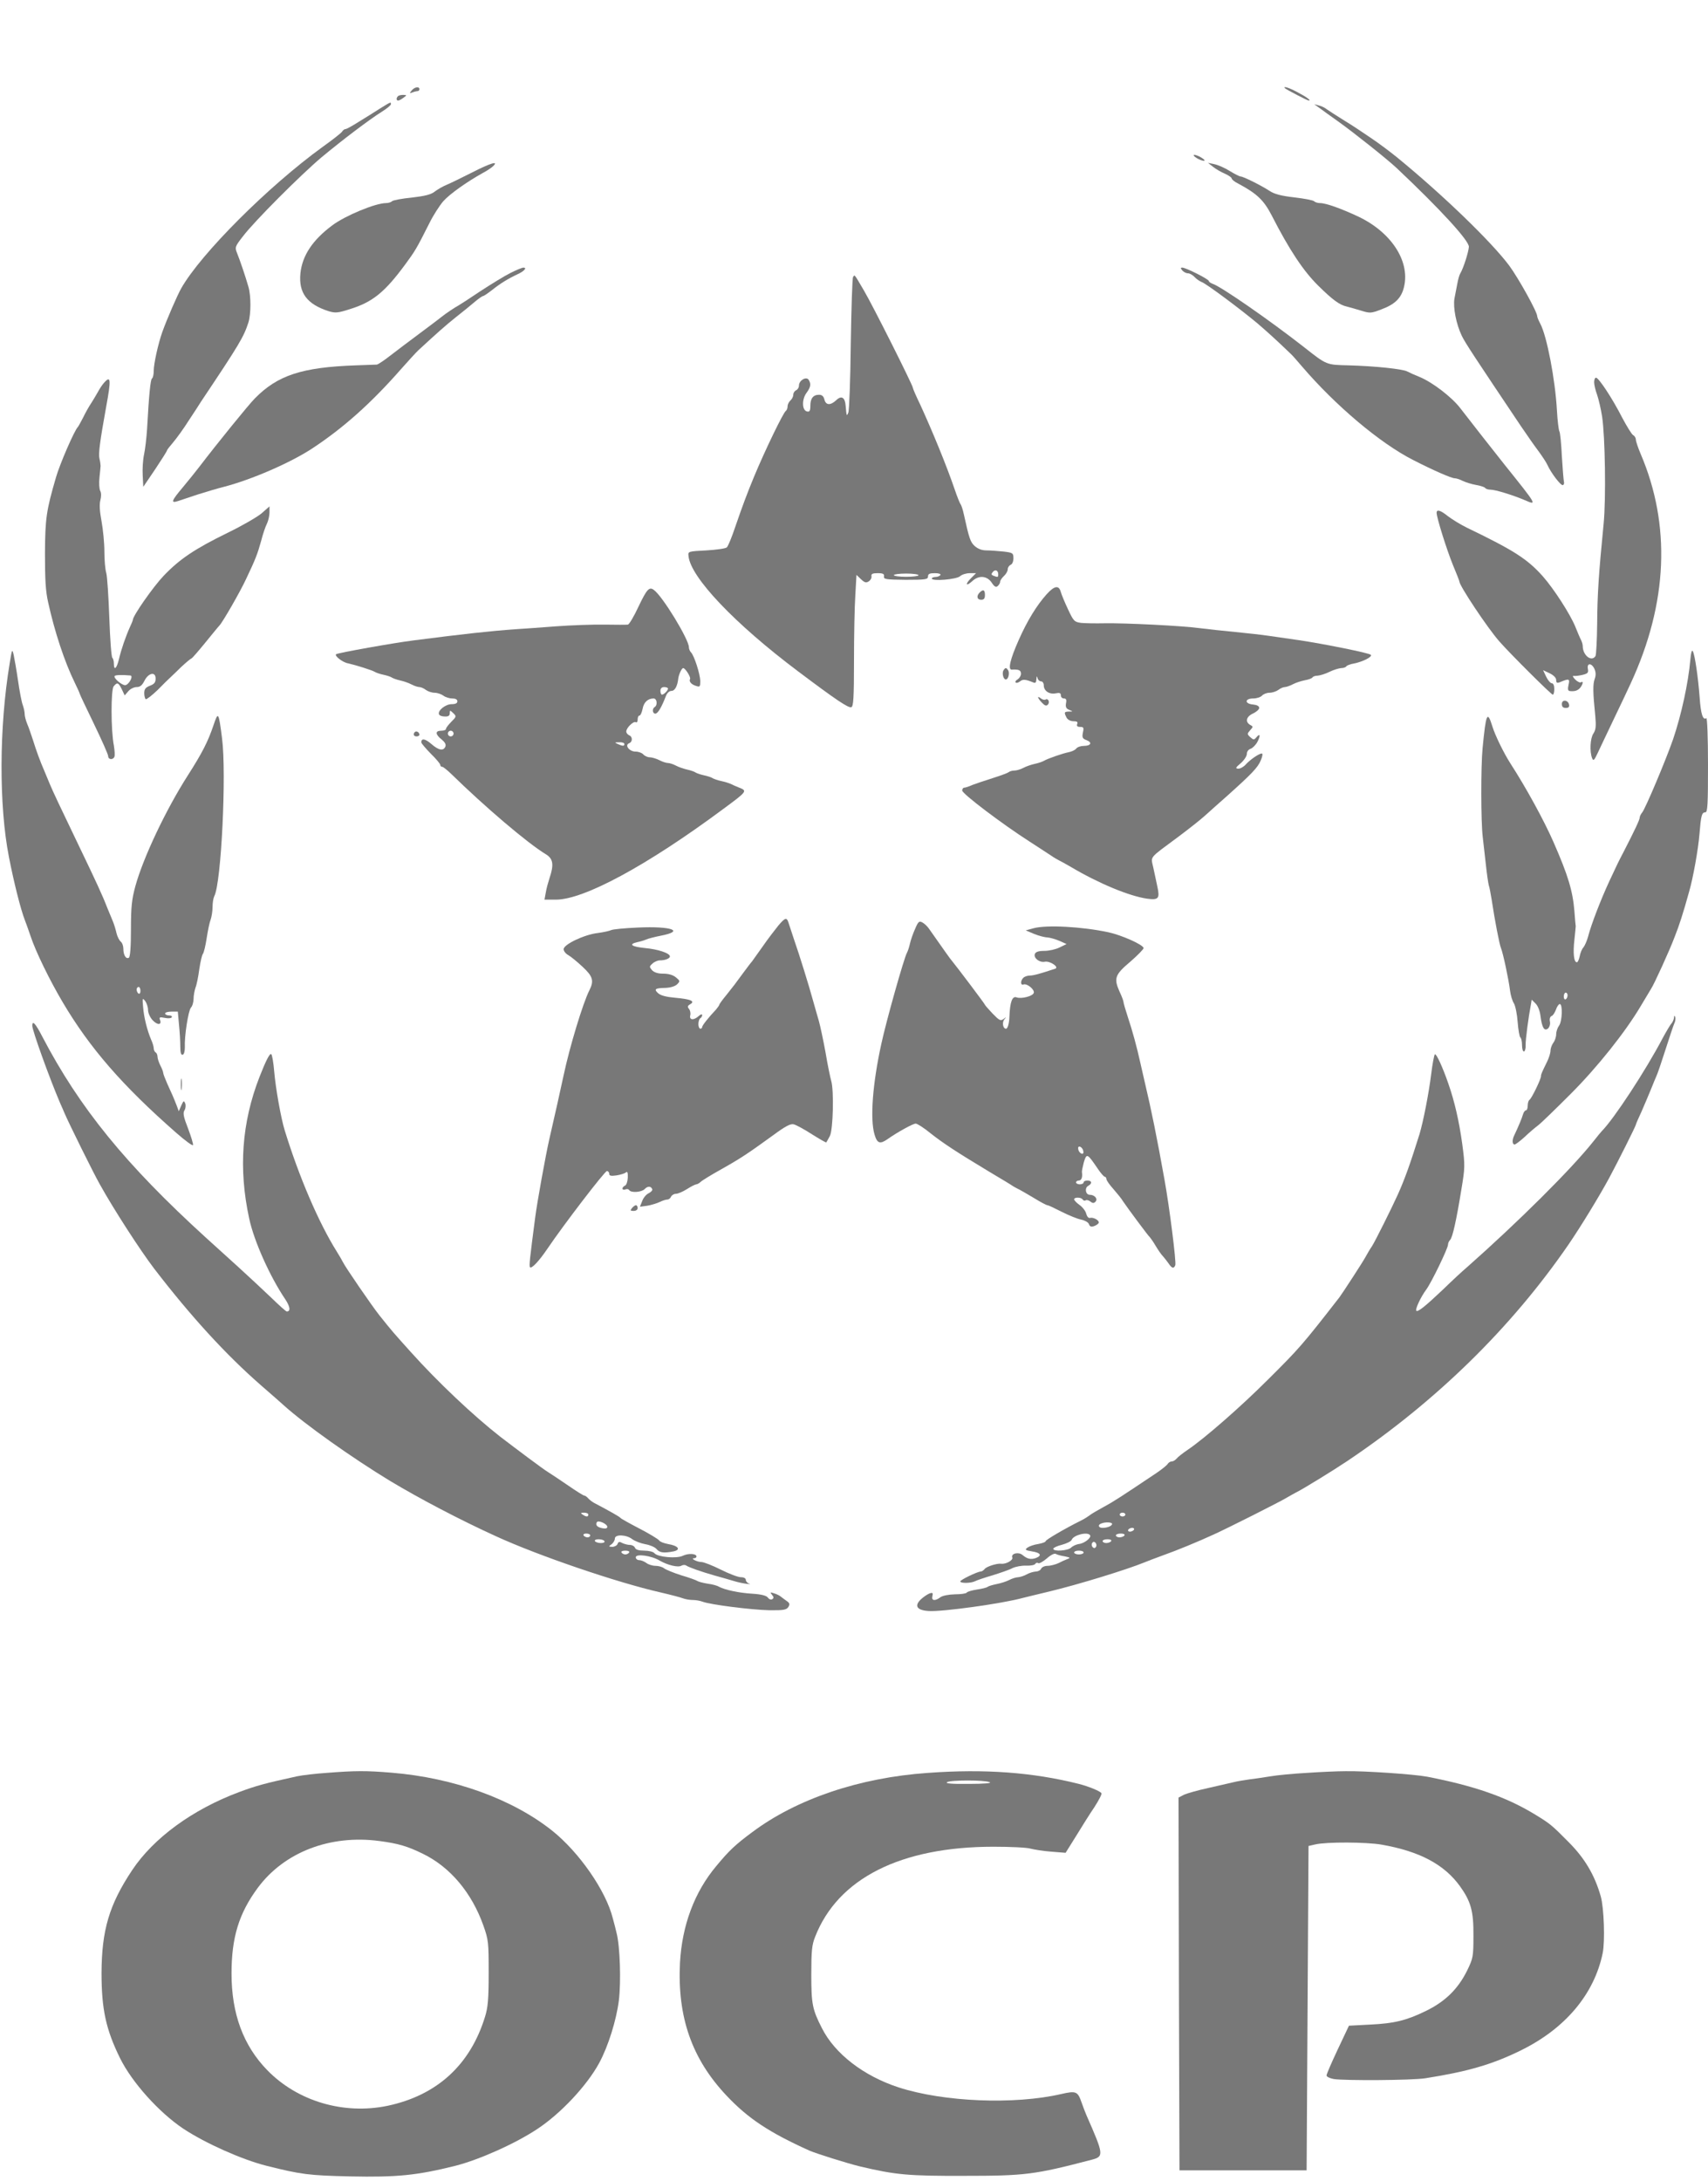 <?xml version="1.0" standalone="no"?>
<!DOCTYPE svg PUBLIC "-//W3C//DTD SVG 20010904//EN"
 "http://www.w3.org/TR/2001/REC-SVG-20010904/DTD/svg10.dtd">
<svg version="1.0" xmlns="http://www.w3.org/2000/svg"
 width="900pt" height="1149pt" viewBox="0 0 900 1149"
 preserveAspectRatio="xMidYMid meet">
<g transform="translate(0,1149) scale(0.1,-0.1)"
fill="#787878" stroke="none">
<path d="M2169 11013 c-12 -15 -12 -16 4 -10 10 4 23 7 28 7 5 0 9 5 9 10 0
16 -26 12 -41 -7z"/>
<path d="M6771 11025 c9 -8 118 -65 126 -65 13 0 -12 19 -60 44 -42 23 -79 35
-66 21z"/>
<path d="M2097 10983 c-10 -9 -9 -23 1 -23 5 0 17 7 28 15 19 14 19 14 -2 15
-11 0 -24 -3 -27 -7z"/>
<path d="M2002 10918 c-28 -18 -79 -50 -112 -70 -33 -21 -64 -38 -69 -38 -6 0
-14 -6 -18 -13 -4 -7 -51 -44 -103 -81 -286 -207 -642 -563 -745 -745 -20 -35
-75 -161 -100 -231 -21 -59 -45 -166 -45 -204 0 -19 -4 -37 -9 -40 -8 -5 -16
-84 -26 -266 -3 -47 -10 -107 -16 -135 -6 -27 -9 -77 -7 -110 l3 -60 63 93
c34 51 62 95 62 99 0 3 15 22 33 43 17 20 55 72 82 115 28 42 57 87 65 100
202 302 224 339 249 416 14 45 14 141 0 188 -15 53 -45 141 -60 178 -12 30
-11 34 32 89 60 79 304 323 413 415 107 89 253 200 319 241 26 16 47 34 47 39
0 13 0 13 -58 -23z"/>
<path d="M6950 10923 c13 -10 58 -42 100 -72 88 -63 260 -200 310 -247 230
-217 380 -381 380 -414 -1 -26 -29 -114 -45 -140 -5 -8 -12 -32 -16 -55 -4
-22 -11 -57 -15 -78 -8 -46 9 -135 39 -197 19 -39 71 -117 311 -475 33 -49 76
-110 95 -135 18 -25 39 -56 45 -70 19 -42 70 -109 81 -106 6 2 8 10 6 17 -2 8
-7 68 -11 134 -3 66 -9 126 -13 132 -4 7 -10 56 -13 110 -9 163 -53 393 -88
458 -9 17 -16 34 -16 39 0 23 -98 199 -147 266 -94 126 -350 373 -588 568 -38
31 -99 77 -144 107 -25 17 -55 37 -67 45 -12 8 -50 33 -85 54 -35 22 -71 45
-79 51 -8 7 -26 16 -40 19 l-25 7 25 -18z"/>
<path d="M6290 10672 c0 -10 50 -35 57 -28 3 2 -9 12 -26 21 -17 8 -31 12 -31
7z"/>
<path d="M2489 10582 c-52 -26 -112 -56 -134 -65 -22 -9 -51 -26 -65 -37 -19
-15 -51 -23 -120 -31 -52 -5 -99 -14 -104 -19 -6 -6 -20 -10 -32 -10 -55 0
-215 -66 -284 -118 -103 -77 -157 -158 -167 -252 -10 -103 34 -163 150 -200
34 -10 48 -9 110 11 120 37 184 89 291 234 53 72 60 83 128 218 21 43 55 95
74 117 35 39 126 103 207 148 23 12 48 29 56 37 30 29 -14 16 -110 -33z"/>
<path d="M6392 10611 c15 -12 43 -28 62 -36 20 -9 36 -20 36 -25 0 -5 15 -18
34 -27 99 -53 135 -87 177 -168 93 -182 167 -293 245 -370 76 -75 113 -102
150 -110 16 -4 51 -14 77 -22 45 -14 52 -14 106 7 73 27 107 61 120 122 30
134 -69 285 -242 367 -92 43 -170 71 -202 71 -11 0 -25 4 -31 10 -5 5 -52 14
-104 20 -69 8 -104 17 -130 34 -44 29 -139 76 -152 76 -6 0 -32 13 -58 29 -25
16 -62 32 -81 36 l-34 7 27 -21z"/>
<path d="M2690 10052 c-30 -15 -102 -59 -160 -97 -58 -39 -109 -72 -115 -75
-14 -7 -67 -42 -85 -57 -8 -7 -60 -46 -115 -87 -55 -41 -127 -95 -159 -120
-33 -26 -64 -46 -70 -47 -6 0 -56 -2 -111 -4 -284 -10 -412 -52 -532 -174 -32
-32 -200 -239 -293 -361 -19 -25 -58 -73 -87 -108 -60 -71 -65 -85 -25 -72 15
5 61 20 102 34 41 13 104 32 140 41 146 38 349 126 465 202 164 108 310 238
468 418 39 44 80 89 92 100 103 95 138 126 195 172 36 28 81 65 101 82 20 17
40 31 44 31 4 0 25 14 48 32 44 35 85 60 134 83 35 16 52 35 31 35 -7 0 -38
-13 -68 -28z"/>
<path d="M6230 10065 c7 -8 20 -15 30 -15 9 0 25 -9 35 -20 10 -11 27 -22 37
-26 22 -7 198 -138 293 -217 50 -43 95 -83 178 -163 7 -6 32 -35 57 -64 178
-208 412 -405 585 -493 107 -55 203 -97 221 -97 8 0 27 -6 42 -14 15 -7 46
-17 69 -21 24 -4 45 -11 49 -16 3 -5 16 -9 28 -9 25 0 117 -28 180 -55 67 -29
67 -29 -107 188 -56 70 -192 244 -232 296 -45 59 -147 137 -215 165 -25 10
-54 23 -65 29 -25 13 -167 28 -307 32 -120 3 -115 0 -238 97 -183 143 -437
319 -481 333 -10 4 -19 10 -19 14 0 10 -122 71 -140 71 -10 0 -10 -3 0 -15z"/>
<path d="M4495 10030 c-4 -6 -9 -165 -12 -352 -2 -187 -8 -350 -13 -362 -9
-21 -9 -20 -14 36 -3 44 -22 56 -49 30 -31 -29 -55 -28 -63 3 -4 17 -13 25
-28 25 -31 0 -46 -19 -46 -58 0 -26 -4 -33 -17 -30 -27 5 -29 62 -4 97 23 31
26 48 12 70 -12 19 -51 -3 -51 -30 0 -11 -7 -22 -15 -25 -8 -4 -15 -14 -15
-24 0 -10 -7 -23 -15 -30 -8 -7 -15 -21 -15 -31 0 -10 -4 -20 -9 -24 -13 -7
-110 -208 -167 -345 -38 -92 -60 -151 -99 -264 -18 -54 -38 -103 -45 -110 -6
-6 -55 -13 -108 -16 -96 -5 -97 -5 -94 -30 11 -112 243 -356 577 -607 198
-149 266 -195 281 -189 11 4 14 49 14 244 0 131 3 287 7 346 l6 107 24 -23
c19 -18 27 -20 41 -11 9 6 16 18 14 27 -2 12 5 16 33 16 28 0 35 -4 33 -17 -3
-15 10 -17 114 -18 106 0 118 2 118 18 0 13 8 17 36 17 21 0 33 -4 29 -10 -3
-5 -15 -10 -26 -10 -10 0 -19 -4 -19 -8 0 -16 130 -5 149 12 10 9 32 16 51 16
l33 0 -27 -27 c-32 -32 -26 -45 7 -15 34 32 77 29 102 -7 14 -22 23 -27 32
-19 7 6 13 16 13 23 0 6 9 20 20 30 11 10 20 26 20 35 0 10 7 20 15 24 9 3 15
18 15 34 0 28 -3 30 -52 36 -29 3 -70 6 -90 6 -24 0 -45 8 -62 23 -23 21 -29
39 -57 166 -5 24 -13 49 -18 55 -4 6 -18 40 -30 76 -43 126 -117 306 -182 448
-22 45 -39 85 -39 89 0 13 -212 435 -257 511 -54 92 -49 86 -58 72z m765
-1566 c0 -16 -2 -16 -24 -8 -13 5 -14 9 -5 20 13 16 29 9 29 -12z m-420 -5 c0
-4 -29 -8 -65 -8 -36 0 -65 4 -65 9 0 4 29 8 65 8 36 0 65 -4 65 -9z"/>
<path d="M8400 9476 c0 -13 7 -43 16 -67 8 -24 20 -75 26 -114 16 -104 21
-434 8 -565 -26 -263 -33 -373 -34 -525 -1 -88 -5 -166 -9 -172 -21 -32 -67 4
-67 53 0 8 -4 22 -9 32 -5 9 -19 42 -31 72 -27 65 -111 196 -170 263 -81 91
-152 137 -399 256 -35 17 -80 45 -101 61 -40 32 -60 38 -60 18 0 -25 53 -194
86 -275 19 -45 34 -84 34 -87 0 -22 149 -246 211 -316 54 -62 273 -280 281
-280 5 0 8 14 8 30 0 18 -5 30 -13 30 -7 0 -21 16 -30 35 l-16 34 34 -16 c22
-11 35 -24 35 -36 0 -14 4 -17 18 -12 50 21 55 20 47 -14 -5 -22 -3 -31 7 -32
27 -3 43 3 56 19 14 19 16 36 2 27 -5 -3 -19 4 -30 15 -12 12 -15 20 -8 19 7
-2 28 1 46 5 29 7 33 12 29 32 -6 32 20 32 35 -1 7 -17 8 -33 1 -52 -10 -28
-10 -68 3 -195 5 -54 3 -73 -10 -93 -17 -25 -20 -95 -7 -129 7 -17 11 -13 29
25 11 24 50 105 85 179 36 74 76 160 90 190 195 422 213 834 51 1211 -13 31
-24 64 -24 72 0 9 -6 20 -14 24 -8 4 -34 47 -59 94 -51 100 -123 209 -137 209
-6 0 -10 -11 -10 -24z"/>
<path d="M548 9473 c-9 -10 -23 -31 -32 -48 -9 -16 -25 -43 -36 -60 -11 -16
-30 -50 -42 -75 -13 -25 -25 -47 -28 -50 -18 -18 -95 -195 -115 -265 -51 -175
-57 -216 -58 -400 0 -138 3 -199 17 -260 34 -154 86 -312 140 -422 14 -29 26
-55 26 -58 0 -3 34 -74 75 -159 41 -85 75 -161 75 -170 0 -19 26 -21 33 -3 3
8 1 34 -3 59 -16 81 -16 294 -1 312 19 23 25 20 43 -16 l15 -32 19 22 c10 12
30 22 44 22 18 0 29 9 41 33 21 42 59 50 59 12 0 -21 -7 -29 -30 -38 -23 -9
-30 -18 -30 -39 0 -15 4 -29 8 -32 4 -2 33 20 63 49 29 30 60 60 68 67 7 7 34
32 58 56 25 23 48 42 52 43 3 0 35 37 71 81 36 44 70 86 76 92 18 19 109 177
141 246 50 105 60 132 79 200 9 36 23 77 31 92 7 15 13 41 13 58 l0 32 -42
-37 c-24 -20 -104 -66 -178 -102 -174 -85 -254 -139 -338 -227 -56 -59 -162
-211 -162 -232 0 -3 -7 -20 -15 -37 -23 -51 -46 -118 -58 -169 -12 -51 -27
-64 -27 -24 0 14 -4 27 -8 30 -5 3 -12 97 -16 210 -4 112 -11 219 -16 237 -6
19 -10 70 -10 114 0 44 -7 115 -15 159 -10 53 -12 89 -6 111 5 19 5 39 -1 49
-5 10 -7 41 -4 69 3 29 6 57 6 62 0 6 -2 23 -6 39 -6 25 2 88 36 276 26 141
24 164 -12 123z m139 -1542 c18 -2 -9 -51 -28 -51 -18 0 -62 38 -55 48 3 6 41
7 83 3z"/>
<path d="M5516 8360 c-53 -59 -103 -140 -148 -242 -45 -101 -58 -157 -37 -156
37 2 49 -3 49 -22 0 -10 -8 -23 -17 -29 -10 -5 -15 -13 -11 -17 4 -4 14 -1 23
6 14 12 29 11 68 -5 13 -6 17 -2 18 16 1 17 3 19 6 7 2 -10 11 -18 19 -18 8 0
14 -10 14 -21 0 -29 29 -49 63 -42 20 4 27 2 27 -11 0 -9 7 -16 16 -16 12 0
15 -7 11 -26 -3 -19 1 -28 17 -34 21 -9 21 -9 -1 -9 -26 -1 -27 -4 -13 -32 6
-11 21 -19 36 -19 19 0 25 -4 20 -15 -4 -10 1 -15 16 -15 18 0 20 -4 14 -30
-5 -26 -2 -32 20 -40 31 -12 22 -30 -15 -30 -16 0 -34 -6 -40 -14 -6 -8 -24
-16 -39 -19 -31 -6 -110 -33 -132 -46 -9 -5 -30 -12 -49 -16 -18 -4 -44 -13
-59 -21 -15 -8 -36 -14 -48 -14 -11 0 -24 -4 -30 -9 -5 -4 -43 -18 -84 -31
-41 -13 -89 -29 -107 -36 -17 -8 -36 -14 -42 -14 -6 0 -11 -7 -11 -15 0 -17
210 -176 355 -269 50 -32 101 -66 115 -75 14 -10 32 -20 40 -24 8 -4 38 -20
65 -36 145 -86 307 -153 400 -166 59 -8 67 1 54 61 -6 27 -15 73 -22 103 -13
62 -27 44 133 163 52 39 116 89 141 112 25 22 74 67 110 98 133 119 167 154
182 191 9 20 12 37 6 37 -15 0 -61 -32 -84 -57 -11 -13 -29 -23 -40 -23 -17 1
-15 5 13 29 17 15 32 37 32 49 0 12 8 23 20 27 11 4 27 20 36 37 17 33 14 47
-6 23 -12 -14 -15 -14 -32 1 -17 16 -17 18 -1 36 17 19 17 20 0 29 -27 16 -20
44 16 60 17 8 32 21 32 29 0 10 -12 16 -32 18 -46 4 -45 32 1 32 18 0 39 7 46
15 7 8 25 15 39 15 15 0 36 7 47 15 10 8 26 15 34 15 8 0 28 7 43 15 15 8 43
17 63 21 19 3 37 10 40 15 3 5 15 9 27 9 12 1 40 9 62 20 22 11 50 19 62 20
12 0 24 4 27 9 3 5 21 12 40 15 46 9 100 36 89 46 -10 10 -245 57 -378 77 -55
8 -127 18 -160 23 -33 5 -112 14 -175 20 -63 6 -146 15 -185 20 -93 13 -399
28 -505 26 -47 -1 -102 0 -123 2 -36 5 -40 9 -69 71 -17 36 -34 77 -38 91 -10
38 -33 35 -74 -10z"/>
<path d="M3365 8295 c-24 -52 -50 -96 -57 -96 -7 -1 -62 -1 -123 0 -60 1 -175
-3 -255 -9 -80 -6 -174 -13 -210 -15 -140 -10 -275 -25 -540 -59 -104 -13
-401 -66 -409 -73 -10 -8 34 -43 63 -48 44 -10 129 -37 141 -45 6 -4 26 -11
45 -15 19 -4 40 -11 45 -15 6 -4 25 -11 43 -15 18 -4 45 -13 60 -21 15 -8 34
-14 42 -14 8 0 24 -7 34 -15 11 -8 32 -15 46 -15 14 0 35 -7 46 -15 10 -8 31
-15 47 -15 17 0 27 -5 27 -15 0 -10 -10 -15 -30 -15 -32 0 -74 -33 -67 -53 2
-7 16 -12 30 -12 19 -1 27 4 27 17 0 17 1 17 18 1 18 -17 17 -19 -10 -46 -15
-15 -28 -32 -28 -37 0 -6 -11 -10 -25 -10 -33 0 -32 -19 2 -46 17 -14 24 -26
20 -37 -10 -25 -35 -21 -74 13 -32 28 -53 32 -53 9 0 -6 23 -32 50 -60 28 -27
50 -54 50 -59 0 -6 4 -10 10 -10 5 0 26 -17 47 -37 179 -175 403 -366 501
-425 37 -23 41 -55 18 -123 -7 -22 -17 -57 -20 -77 l-7 -38 60 0 c148 0 481
180 881 477 129 95 129 96 83 114 -16 6 -35 15 -43 19 -9 4 -31 11 -50 15 -19
4 -39 11 -45 15 -5 4 -26 11 -45 15 -19 4 -39 11 -45 15 -5 4 -25 11 -43 15
-18 4 -45 13 -60 21 -15 8 -34 14 -43 14 -9 0 -30 7 -45 15 -16 8 -39 15 -50
15 -12 0 -27 7 -34 15 -7 8 -25 15 -41 15 -33 0 -59 34 -34 44 19 7 19 35 0
42 -8 4 -15 12 -15 20 0 19 38 56 50 49 6 -4 10 3 10 14 0 12 4 21 10 21 5 0
12 16 16 35 6 35 28 55 58 55 18 0 22 -35 6 -45 -15 -9 -12 -35 3 -35 13 0 32
31 56 93 6 16 18 27 30 27 17 0 31 26 35 65 3 22 18 55 26 55 11 0 42 -49 36
-58 -7 -12 7 -29 32 -36 20 -7 22 -4 22 26 -1 37 -32 134 -49 151 -6 6 -11 18
-11 27 0 41 -140 271 -185 302 -24 18 -37 3 -80 -87z m155 -433 c0 -10 -22
-32 -32 -32 -4 0 -8 9 -8 20 0 13 7 20 20 20 11 0 20 -4 20 -8z m-1130 -237
c0 -8 -7 -15 -15 -15 -8 0 -15 7 -15 15 0 8 7 15 15 15 8 0 15 -7 15 -15z
m900 -55 c0 -12 -8 -12 -35 0 -18 8 -17 9 8 9 15 1 27 -3 27 -9z"/>
<path d="M5162 8368 c-18 -18 -14 -38 8 -38 15 0 20 7 20 25 0 27 -9 32 -28
13z"/>
<path d="M51 7995 c-56 -336 -57 -750 -4 -1020 26 -134 62 -277 84 -333 5 -13
19 -51 30 -84 27 -82 101 -233 169 -348 143 -242 315 -440 599 -689 47 -41 86
-70 88 -64 2 5 -10 45 -26 87 -24 61 -28 82 -19 96 6 9 8 26 4 36 -7 17 -9 15
-21 -11 l-13 -30 -11 30 c-16 41 -25 62 -50 116 -11 25 -21 51 -21 56 0 6 -7
24 -15 39 -8 16 -15 37 -15 46 0 9 -4 20 -10 23 -5 3 -10 13 -10 22 0 8 -6 29
-14 46 -21 50 -38 118 -42 172 -4 46 -4 49 11 31 8 -11 15 -32 15 -47 0 -16
11 -40 24 -54 26 -28 50 -26 39 2 -5 14 -1 15 25 10 17 -4 34 -2 37 3 3 6 -3
10 -14 10 -12 0 -21 5 -21 10 0 6 15 10 34 10 l33 0 6 -67 c4 -38 7 -90 7
-116 0 -35 4 -47 13 -44 7 2 11 19 11 38 -3 59 18 193 32 210 8 8 14 30 14 47
0 17 5 43 10 58 6 14 15 58 20 97 6 39 14 75 19 81 5 6 14 43 20 83 6 39 15
83 21 98 5 14 10 44 10 66 0 22 4 47 9 57 37 67 65 648 41 832 -18 140 -20
143 -45 69 -29 -86 -59 -145 -135 -264 -116 -181 -236 -435 -277 -585 -19 -70
-23 -110 -23 -227 0 -93 -4 -144 -11 -149 -15 -9 -29 14 -29 47 0 15 -6 32
-14 38 -8 7 -18 27 -22 44 -4 18 -12 45 -19 62 -7 16 -21 50 -31 75 -23 60
-57 134 -149 325 -100 208 -135 282 -153 325 -8 19 -20 49 -27 65 -24 55 -44
110 -61 165 -10 30 -23 69 -31 87 -7 17 -13 40 -13 51 0 12 -5 33 -10 47 -6
15 -17 73 -25 129 -8 55 -19 117 -23 136 -8 33 -9 30 -21 -45z m689 -1726 c0
-11 -4 -17 -10 -14 -5 3 -10 13 -10 21 0 8 5 14 10 14 6 0 10 -9 10 -21z"/>
<path d="M8907 8014 c-11 -123 -47 -289 -91 -419 -37 -107 -146 -366 -163
-386 -7 -8 -13 -21 -13 -27 0 -11 -26 -66 -83 -177 -32 -61 -33 -64 -77 -158
-44 -95 -95 -226 -112 -292 -6 -22 -17 -47 -24 -56 -8 -8 -17 -30 -20 -47 -4
-18 -10 -32 -15 -32 -16 0 -21 50 -13 118 4 37 7 69 7 72 -1 3 -4 39 -7 80 -9
107 -33 187 -110 363 -50 114 -144 286 -228 416 -34 53 -80 147 -94 193 -27
87 -34 71 -52 -116 -9 -94 -9 -384 1 -466 4 -36 12 -103 17 -150 5 -47 12 -94
15 -105 4 -11 10 -45 15 -75 17 -113 41 -236 49 -255 11 -26 41 -167 48 -225
3 -24 12 -54 20 -66 8 -13 17 -57 20 -99 3 -41 10 -78 14 -81 5 -3 9 -21 9
-40 0 -19 4 -34 10 -34 5 0 10 15 9 33 -1 28 15 148 28 216 l4 24 20 -20 c12
-11 23 -39 26 -64 8 -63 20 -84 40 -68 8 8 13 23 10 37 -3 14 1 26 9 29 7 2
17 18 23 34 5 16 15 29 20 29 16 0 13 -92 -4 -114 -8 -11 -15 -31 -15 -45 0
-14 -7 -35 -15 -45 -8 -11 -15 -30 -15 -42 0 -12 -8 -37 -17 -56 -29 -59 -33
-68 -33 -78 0 -16 -50 -119 -61 -125 -5 -4 -9 -17 -9 -31 0 -13 -4 -24 -9 -24
-5 0 -13 -10 -16 -22 -6 -21 -26 -68 -46 -110 -12 -24 -11 -48 2 -48 5 0 29
18 52 39 23 22 56 50 72 62 17 13 93 87 170 164 143 143 290 328 371 465 25
41 49 82 54 90 17 26 97 201 124 273 24 60 45 125 76 237 22 75 49 229 55 305
8 98 12 115 31 115 12 0 14 40 14 251 0 143 -4 248 -9 245 -18 -12 -29 22 -35
109 -8 107 -25 224 -36 244 -5 9 -10 -8 -13 -45z m-647 -1768 c0 -8 -4 -18
-10 -21 -5 -3 -10 3 -10 14 0 12 5 21 10 21 6 0 10 -6 10 -14z"/>
<path d="M5286 7955 c-6 -17 2 -45 14 -45 12 0 20 28 14 45 -4 8 -10 15 -14
15 -4 0 -10 -7 -14 -15z"/>
<path d="M5470 7816 c0 -4 9 -17 20 -28 15 -16 23 -19 31 -11 13 13 2 36 -12
27 -5 -3 -16 0 -24 6 -8 7 -15 9 -15 6z"/>
<path d="M8230 7781 c0 -15 6 -21 21 -21 14 0 19 5 17 17 -5 26 -38 29 -38 4z"/>
<path d="M2186 7633 c-11 -11 -6 -23 9 -23 8 0 15 4 15 9 0 13 -16 22 -24 14z"/>
<path d="M4101 6613 c-17 -21 -54 -69 -81 -108 -27 -38 -53 -74 -57 -80 -5 -5
-25 -32 -46 -60 -49 -67 -47 -64 -89 -117 -21 -25 -38 -49 -38 -52 0 -3 -8
-14 -17 -25 -39 -41 -73 -84 -73 -92 0 -5 -4 -9 -10 -9 -5 0 -10 11 -10 24 0
14 5 28 10 31 6 3 10 11 10 17 0 6 -8 4 -18 -5 -26 -24 -51 -22 -45 3 3 11 0
26 -6 34 -10 11 -8 17 6 25 28 16 2 27 -79 34 -46 4 -77 12 -89 23 -25 22 -18
28 37 29 28 1 52 9 62 19 16 16 16 18 -7 37 -15 12 -38 19 -66 19 -28 0 -47 6
-59 18 -15 18 -15 20 2 35 10 10 28 17 39 17 28 0 53 10 53 21 0 17 -64 38
-132 44 -70 7 -88 20 -40 31 15 3 36 9 47 14 11 5 46 14 77 20 129 25 57 51
-120 43 -70 -3 -134 -9 -143 -14 -8 -4 -40 -11 -70 -15 -70 -8 -179 -60 -179
-85 0 -10 11 -24 24 -31 13 -7 47 -35 75 -61 55 -51 62 -74 37 -124 -34 -66
-105 -301 -136 -448 -10 -48 -54 -245 -75 -335 -19 -82 -65 -336 -75 -415 -28
-215 -33 -256 -27 -262 9 -8 47 32 91 97 85 126 302 409 314 410 6 0 12 -6 12
-14 0 -11 9 -13 38 -9 20 3 43 10 49 15 9 8 12 1 11 -27 -1 -20 -7 -39 -15
-42 -7 -3 -13 -10 -13 -15 0 -6 7 -8 15 -5 8 4 17 2 20 -3 10 -16 65 -12 82 5
16 17 34 16 40 -1 2 -6 -7 -15 -19 -21 -13 -6 -28 -24 -34 -41 l-12 -30 37 5
c20 3 49 12 65 19 16 8 35 14 43 14 7 0 16 7 19 15 4 8 15 15 25 15 11 0 37
11 59 25 22 14 44 25 49 25 5 0 16 6 23 13 7 7 56 37 108 66 103 58 139 82
273 179 65 48 93 63 110 58 12 -3 55 -26 95 -52 40 -25 74 -45 76 -43 2 2 10
18 19 34 17 34 22 239 7 290 -5 17 -19 84 -30 150 -12 66 -28 140 -35 165 -7
25 -21 72 -30 105 -22 81 -73 245 -101 325 -12 36 -25 75 -29 88 -9 30 -18 28
-54 -15z"/>
<path d="M4822 6596 c-11 -24 -23 -59 -27 -77 -4 -18 -11 -40 -16 -49 -15 -26
-109 -359 -135 -480 -46 -209 -60 -395 -36 -477 14 -48 29 -53 70 -24 51 36
133 81 147 81 8 0 43 -22 77 -50 67 -53 137 -99 313 -205 61 -36 117 -70 125
-76 8 -5 22 -12 30 -16 8 -4 43 -24 78 -45 34 -21 66 -38 71 -38 5 0 39 -16
76 -35 38 -19 84 -38 103 -41 18 -4 37 -14 40 -24 5 -13 12 -16 30 -9 12 5 22
13 22 18 0 14 -32 29 -47 24 -7 -2 -15 7 -19 21 -3 15 -19 35 -35 47 -16 11
-29 25 -29 30 0 12 37 12 45 -1 4 -6 11 -8 16 -4 5 3 17 0 25 -7 11 -9 18 -9
26 -1 15 15 -4 37 -30 37 -22 0 -28 36 -8 47 22 12 20 28 -4 28 -11 0 -20 -4
-20 -10 0 -5 -9 -10 -20 -10 -11 0 -20 5 -20 10 0 6 7 10 15 10 14 0 20 19 16
44 -1 5 4 29 10 52 15 49 18 48 73 -33 16 -24 33 -43 37 -43 5 0 9 -6 9 -12 0
-7 17 -31 37 -53 19 -22 43 -51 51 -65 20 -30 133 -183 142 -190 3 -3 17 -23
30 -45 13 -22 30 -46 38 -54 7 -8 20 -24 29 -37 18 -27 28 -30 36 -10 6 15
-31 308 -57 451 -41 229 -70 370 -102 505 -8 36 -19 83 -24 105 -20 91 -43
174 -66 243 -13 40 -24 77 -24 83 0 5 -9 30 -21 55 -31 70 -24 89 58 158 39
34 70 66 69 71 -3 18 -116 68 -185 83 -140 30 -328 40 -396 21 l-40 -11 45
-19 c25 -10 56 -18 69 -18 13 -1 42 -9 63 -18 l38 -17 -37 -18 c-20 -10 -56
-18 -80 -18 -31 0 -45 -5 -50 -16 -8 -22 25 -47 53 -41 27 5 77 -29 54 -37
-79 -26 -114 -36 -133 -36 -13 0 -28 -5 -35 -12 -16 -16 -15 -41 1 -35 19 7
61 -28 54 -45 -6 -17 -66 -32 -90 -23 -23 9 -35 -24 -38 -100 -1 -36 -9 -65
-18 -65 -16 0 -22 32 -9 49 12 14 11 14 -4 2 -16 -11 -22 -8 -58 29 -22 23
-40 44 -40 46 0 4 -148 200 -172 229 -8 8 -47 64 -123 172 -9 13 -24 27 -35
33 -17 9 -22 4 -38 -34z m886 -1170 c3 -12 -1 -17 -10 -14 -7 3 -15 13 -16 22
-3 12 1 17 10 14 7 -3 15 -13 16 -22z"/>
<path d="M8821 6128 c-1 -9 -7 -23 -13 -30 -7 -7 -28 -43 -47 -78 -88 -168
-257 -426 -321 -490 -3 -3 -23 -27 -45 -55 -115 -145 -395 -423 -664 -661 -25
-21 -81 -73 -125 -116 -97 -92 -135 -122 -143 -114 -7 7 23 72 52 111 27 36
115 218 115 237 0 8 5 19 11 25 13 13 33 103 59 263 20 120 20 130 5 243 -17
122 -40 222 -73 317 -31 90 -64 160 -71 155 -4 -2 -13 -50 -20 -107 -12 -97
-41 -246 -61 -313 -48 -154 -78 -238 -115 -320 -34 -75 -118 -243 -135 -270
-11 -16 -27 -43 -36 -60 -16 -29 -121 -190 -136 -210 -196 -252 -212 -270
-378 -435 -142 -142 -333 -309 -422 -369 -25 -17 -51 -37 -58 -46 -7 -8 -18
-15 -26 -15 -7 0 -17 -6 -21 -13 -4 -7 -30 -28 -58 -47 -188 -126 -226 -151
-280 -180 -33 -18 -67 -38 -75 -45 -8 -6 -28 -19 -45 -27 -86 -43 -185 -101
-185 -108 0 -5 -18 -11 -39 -15 -22 -3 -47 -12 -57 -19 -15 -11 -12 -14 24
-20 46 -7 54 -22 20 -35 -26 -9 -45 -5 -70 16 -21 18 -62 8 -54 -13 6 -14 -33
-36 -58 -33 -22 3 -76 -14 -87 -27 -6 -8 -16 -14 -21 -14 -17 0 -108 -44 -108
-52 0 -11 57 -10 78 1 9 5 51 19 92 31 41 13 89 29 105 38 17 8 49 14 72 13
23 -1 44 3 48 9 3 6 11 8 16 4 5 -3 25 8 45 25 20 18 40 28 47 24 6 -4 27 -10
47 -13 29 -6 32 -8 15 -14 -11 -4 -33 -14 -48 -22 -16 -7 -41 -14 -57 -14 -16
0 -30 -7 -34 -15 -3 -8 -16 -15 -28 -15 -13 -1 -34 -7 -48 -15 -14 -8 -34 -14
-45 -15 -11 0 -33 -7 -48 -15 -15 -8 -45 -17 -65 -21 -20 -4 -41 -10 -47 -14
-5 -5 -31 -11 -58 -15 -26 -4 -50 -11 -53 -16 -3 -5 -31 -9 -62 -9 -34 -1 -65
-7 -76 -15 -29 -22 -49 -19 -43 5 4 17 2 20 -14 15 -11 -4 -32 -18 -46 -31
-37 -35 -22 -58 40 -62 71 -5 388 39 497 69 19 5 82 20 140 34 154 37 407 115
500 153 14 6 59 23 100 38 68 24 185 72 265 109 69 31 353 174 385 194 19 11
42 24 50 28 28 13 193 114 269 165 468 314 865 703 1166 1141 63 92 161 252
215 352 43 80 140 273 140 280 0 3 13 33 29 67 15 35 38 88 50 118 12 30 26
64 31 75 5 11 26 72 46 135 20 63 41 125 46 137 6 11 8 27 5 35 -4 9 -6 8 -6
-4z m-2891 -2618 c0 -5 -7 -10 -15 -10 -8 0 -15 5 -15 10 0 6 7 10 15 10 8 0
15 -4 15 -10z m-70 -49 c0 -11 -25 -21 -51 -21 -21 0 -26 16 -6 23 21 9 57 7
57 -2z m115 -31 c-3 -5 -13 -10 -21 -10 -8 0 -12 5 -9 10 3 6 13 10 21 10 8 0
12 -4 9 -10z m-231 -29 c8 -13 -30 -43 -59 -46 -13 -2 -32 -10 -41 -19 -17
-17 -94 -22 -94 -6 0 5 21 15 46 21 25 7 48 18 51 26 10 26 85 44 97 24z m181
-1 c-3 -5 -15 -10 -26 -10 -10 0 -19 5 -19 10 0 6 12 10 26 10 14 0 23 -4 19
-10z m-70 -30 c-3 -5 -15 -10 -26 -10 -10 0 -19 5 -19 10 0 6 12 10 26 10 14
0 23 -4 19 -10z m-80 -30 c-5 -8 -11 -8 -17 -2 -6 6 -7 16 -3 22 5 8 11 8 17
2 6 -6 7 -16 3 -22z m-65 -30 c0 -5 -11 -10 -25 -10 -14 0 -25 5 -25 10 0 6
11 10 25 10 14 0 25 -4 25 -10z"/>
<path d="M170 6086 c0 -25 89 -272 146 -406 9 -19 19 -44 24 -55 22 -52 153
-317 186 -375 72 -130 213 -348 287 -445 193 -251 376 -451 560 -612 62 -54
117 -102 123 -108 111 -100 359 -276 560 -398 153 -92 370 -206 557 -291 222
-102 638 -244 867 -296 52 -12 105 -26 118 -31 13 -5 36 -9 52 -9 16 0 39 -4
52 -9 42 -16 259 -43 351 -45 76 -1 91 2 101 17 9 15 7 21 -9 32 -11 8 -25 18
-31 23 -6 5 -21 13 -35 17 -21 7 -22 6 -11 -8 10 -12 10 -17 1 -23 -7 -4 -17
0 -23 9 -8 10 -34 17 -81 20 -70 4 -145 20 -177 37 -9 6 -36 13 -60 16 -24 4
-47 10 -53 14 -5 4 -44 18 -85 30 -41 13 -82 30 -91 37 -8 7 -29 13 -45 13
-16 0 -38 7 -48 15 -11 8 -28 15 -38 15 -10 0 -18 7 -18 15 0 20 83 9 127 -18
42 -24 97 -37 114 -26 7 4 18 5 24 1 17 -11 77 -32 150 -53 39 -11 86 -24 105
-30 19 -6 49 -12 65 -14 17 -2 22 -2 13 1 -10 3 -18 12 -18 20 0 8 -10 14 -26
14 -15 0 -62 18 -106 40 -44 22 -90 40 -102 40 -23 0 -61 20 -38 20 6 0 12 4
12 9 0 16 -43 18 -72 4 -33 -16 -132 -7 -149 13 -6 8 -30 14 -54 14 -29 0 -45
5 -49 15 -3 8 -15 15 -26 15 -12 0 -30 5 -41 10 -15 9 -21 7 -25 -5 -3 -8 -16
-15 -28 -15 -20 1 -20 2 -3 14 9 7 17 21 17 30 0 23 61 21 92 -4 14 -10 45
-22 68 -26 24 -4 50 -15 59 -25 16 -20 38 -23 90 -13 41 9 25 30 -30 39 -21 4
-42 12 -46 19 -5 7 -51 35 -103 62 -52 27 -97 52 -100 56 -5 7 -59 37 -131 75
-15 7 -32 20 -39 28 -7 8 -16 15 -21 15 -5 0 -43 24 -85 53 -41 28 -90 61
-108 72 -25 15 -170 124 -251 186 -143 112 -330 289 -470 445 -90 100 -99 110
-166 194 -39 49 -181 256 -192 280 -4 8 -18 33 -32 55 -96 153 -200 396 -275
640 -20 65 -48 224 -55 308 -4 48 -11 90 -16 93 -8 5 -28 -34 -62 -121 -93
-239 -111 -483 -54 -745 25 -118 109 -306 191 -427 25 -38 28 -63 7 -63 -4 0
-41 33 -82 73 -41 39 -120 113 -174 162 -55 50 -131 119 -170 154 -423 385
-666 684 -862 1059 -36 70 -53 88 -53 58z m2930 -2576 c0 -13 -11 -13 -30 0
-12 8 -11 10 8 10 12 0 22 -4 22 -10z m100 -65 c0 -8 -10 -10 -25 -7 -28 5
-39 17 -30 32 8 12 55 -9 55 -25z m-90 -45 c0 -5 -6 -10 -14 -10 -8 0 -18 5
-21 10 -3 6 3 10 14 10 12 0 21 -4 21 -10z m75 -30 c3 -6 -5 -10 -19 -10 -14
0 -28 5 -31 10 -3 6 5 10 19 10 14 0 28 -4 31 -10z m130 -60 c-3 -5 -12 -10
-20 -10 -8 0 -17 5 -20 10 -4 6 5 10 20 10 15 0 24 -4 20 -10z"/>
<path d="M953 5775 c0 -27 2 -38 4 -22 2 15 2 37 0 50 -2 12 -4 0 -4 -28z"/>
<path d="M3330 5125 c-10 -13 -9 -15 9 -15 12 0 21 6 21 15 0 8 -4 15 -9 15
-5 0 -14 -7 -21 -15z"/>
<path d="M1720 2149 c-58 -4 -127 -12 -155 -18 -173 -38 -213 -49 -305 -83
-246 -92 -451 -242 -564 -412 -121 -182 -160 -316 -161 -541 0 -191 23 -298
98 -450 63 -127 204 -284 332 -370 118 -78 309 -163 439 -196 183 -46 224 -51
441 -56 246 -5 351 5 555 56 125 32 314 116 430 193 125 82 263 230 327 348
48 88 91 227 104 330 12 101 6 286 -12 355 -5 22 -14 57 -20 78 -36 145 -178
349 -320 462 -209 166 -517 278 -845 305 -133 11 -191 11 -344 -1z m280 -359
c98 -13 147 -27 230 -68 143 -70 256 -205 317 -377 27 -76 28 -89 28 -250 0
-137 -4 -182 -19 -230 -78 -255 -254 -415 -514 -470 -231 -48 -474 24 -633
187 -127 130 -189 298 -189 510 0 190 39 317 138 451 139 188 381 282 642 247z"/>
<path d="M4889 2149 c-360 -25 -691 -137 -925 -312 -89 -66 -122 -97 -189
-178 -116 -138 -181 -313 -192 -511 -14 -285 62 -505 245 -699 113 -120 224
-194 437 -290 37 -16 199 -67 265 -83 189 -45 257 -51 550 -50 322 0 371 6
673 85 65 17 63 27 -28 234 -7 17 -19 47 -26 68 -20 58 -29 62 -107 44 -247
-57 -619 -42 -857 35 -184 60 -336 177 -404 312 -50 98 -56 126 -56 281 0 125
3 158 20 200 120 308 451 475 940 475 88 0 176 -4 195 -10 19 -5 68 -13 110
-16 l75 -6 55 88 c30 49 73 118 97 153 23 36 40 68 37 73 -7 11 -68 36 -119
49 -243 61 -496 80 -796 58z m326 -49 c13 -5 -28 -9 -110 -9 -87 -1 -125 2
-115 9 18 12 197 12 225 0z"/>
<path d="M6885 2149 c-71 -4 -156 -12 -190 -18 -33 -5 -82 -13 -110 -16 -27
-4 -66 -10 -85 -15 -19 -4 -80 -18 -135 -31 -55 -12 -112 -28 -128 -36 l-27
-14 2 -982 3 -982 335 0 335 0 5 855 5 854 35 8 c58 14 270 13 350 -1 200 -35
330 -104 413 -219 58 -81 72 -132 71 -262 0 -109 -2 -118 -33 -182 -49 -99
-117 -165 -221 -215 -101 -49 -165 -64 -288 -70 l-114 -6 -59 -125 c-32 -68
-59 -130 -59 -137 0 -7 17 -15 38 -19 59 -9 411 -7 482 4 222 35 351 72 502
146 235 115 388 296 433 513 13 62 7 239 -10 299 -32 113 -85 202 -170 287
-91 92 -98 97 -180 147 -150 91 -318 149 -565 197 -69 13 -330 31 -430 29 -41
0 -133 -4 -205 -9z"/>
</g>
</svg>

